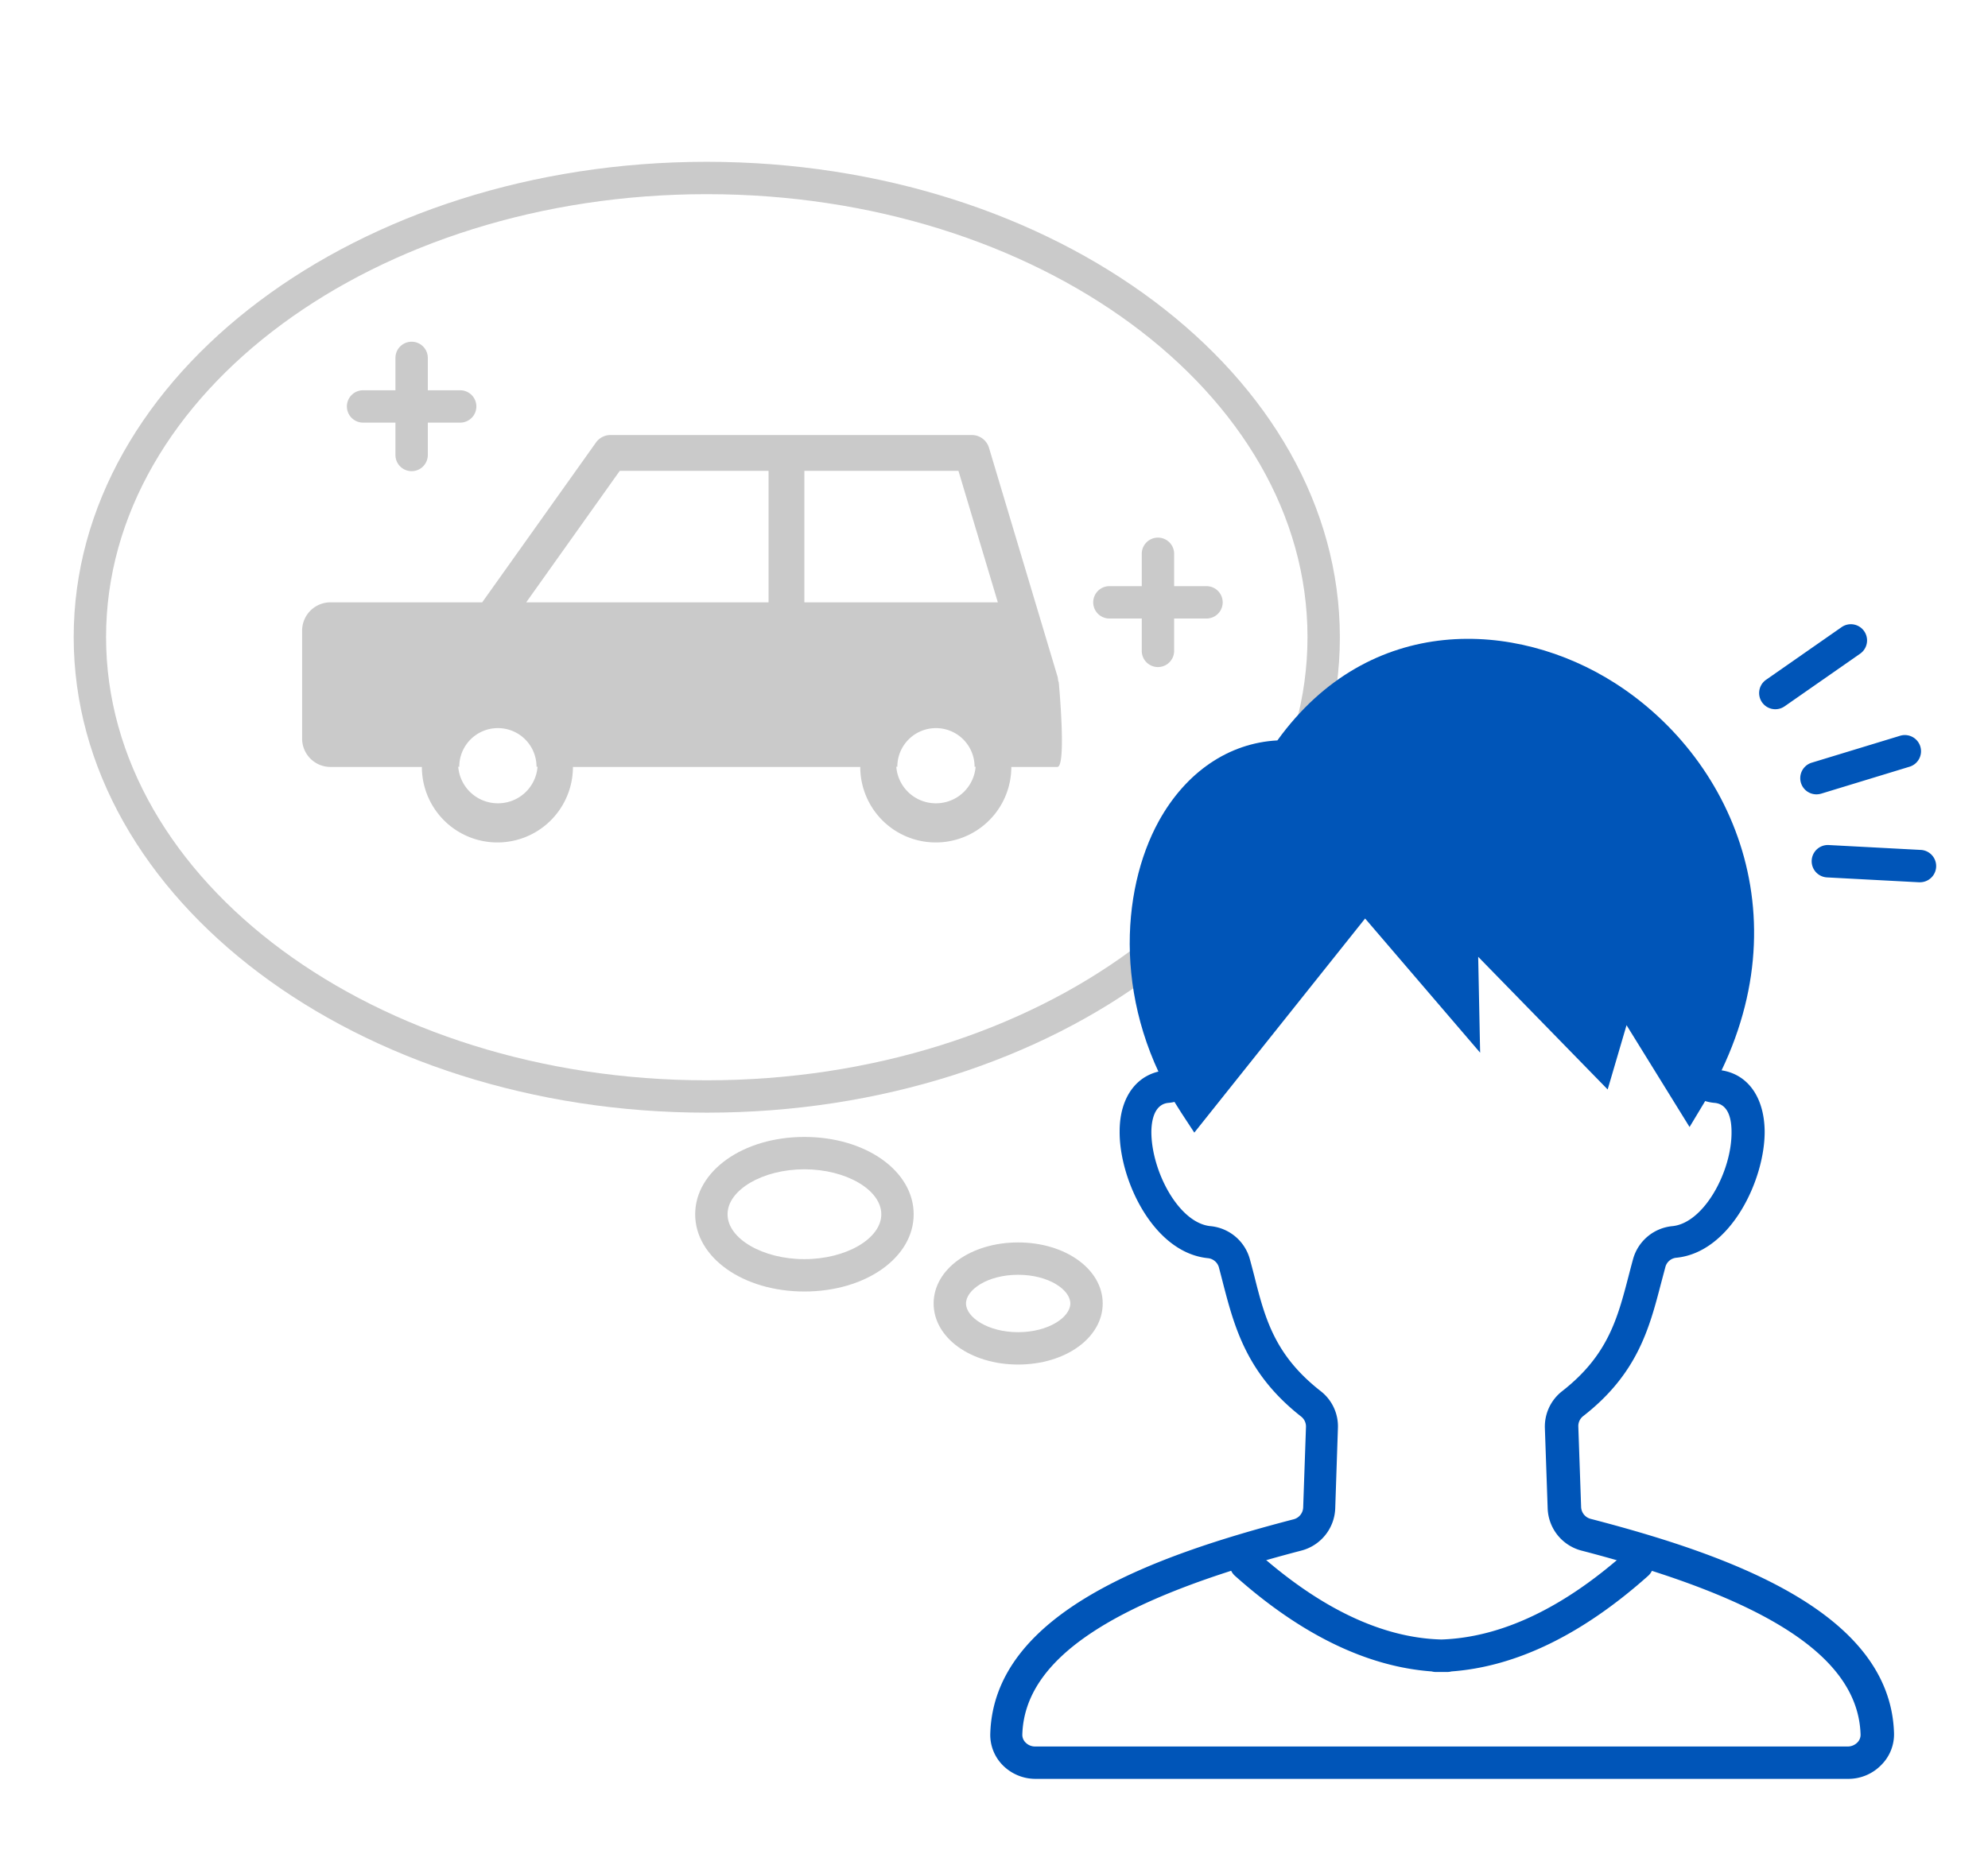 <svg xmlns="http://www.w3.org/2000/svg" viewBox="0 0 184.25 173.63"><defs><style>.cls-1{fill:#cacaca;}.cls-2{fill:#0055b8;}.cls-3{fill:none;}</style></defs><g id="レイヤー_3のコピー" data-name="レイヤー 3のコピー"><path class="cls-1" d="M65.5,103.15c-32.35,0-58.67-19.78-58.67-44.09S33.15,15,65.5,15s58.68,19.78,58.68,44.09S97.86,103.15,65.5,103.15ZM65.5,18C34.8,18,9.83,36.41,9.83,59.06s25,41.09,55.67,41.09,55.68-18.43,55.68-41.09S96.2,18,65.5,18Z"/><path class="cls-1" d="M98.13,63.28l-.07-.23a1.19,1.19,0,0,0-.06-.37L91.66,41.51a1.66,1.66,0,0,0-1.59-1.18H56.58a1.65,1.65,0,0,0-1.35.7L44.69,55.84h-14A2.63,2.63,0,0,0,28,58.47v10a2.63,2.63,0,0,0,2.63,2.63h8.47a7,7,0,0,0,14,0H79.73a7,7,0,0,0,14,0H98C98.86,71.08,98.13,63.28,98.13,63.28Zm-52,11.19a3.68,3.68,0,0,1-3.66-3.39h.1a1.11,1.11,0,0,1,0-.19,3.58,3.58,0,0,1,7.15,0,1.11,1.11,0,0,1,0,.19h.1A3.67,3.67,0,0,1,46.11,74.47ZM71.23,55.84H48.77l8.67-12.19H71.23ZM86.72,74.47a3.67,3.67,0,0,1-3.65-3.39h.1a1.11,1.11,0,0,1,0-.19,3.58,3.58,0,0,1,7.15,0,1.11,1.11,0,0,1,0,.19h.1A3.68,3.68,0,0,1,86.72,74.47ZM74.55,55.84V43.65H88.83l3.65,12.19Z"/><path class="cls-2" d="M110.82,102.3l15.65-19.67,9,10.48-.17-8.48,12.92,13.26,2-6.67,6.34,10.24c17.39-29.06-21-55.24-37.34-31.18C107.62,70.09,101.53,88.09,110.82,102.3Z"/><path class="cls-2" d="M110.69,105l-1.22-1.86c-6.35-9.73-5.62-20.56-2.08-27,2.52-4.57,6.49-7.26,11-7.5,8.58-11.88,22.13-11.15,31.26-5.33,11.36,7.25,17.86,22.94,8.3,38.91l-1.36,2.26-5.84-9.44L149,101l-12-12.3.18,8.89L126.52,85.15ZM119,71.89c-3.62,0-6.75,2.07-8.84,5.86-2.85,5.16-3.57,13.67.8,21.74l15.43-19.38,7.34,8.56-.16-8.07,13.86,14.22,2.24-7.48,6.77,10.93c6.91-13.93.65-26.31-8.57-32.19-8.3-5.3-20-5.77-27.36,5.11l-.49.71h-1Z"/><path class="cls-2" d="M171.26,164.91H95.92a4.27,4.27,0,0,1-3-1.28,4,4,0,0,1-1.14-2.92c.34-11.22,15.22-16.51,28.14-19.87a1.18,1.18,0,0,0,.86-1.09l.26-7.47a1.17,1.17,0,0,0-.44-.95c-5-3.92-6.16-8.18-7.23-12.29-.13-.52-.27-1.05-.41-1.58a1.18,1.18,0,0,0-1-.82c-5.08-.5-8.24-7.31-8.19-11.77,0-3.29,1.73-5.46,4.39-5.65a1.15,1.15,0,0,0,1-1c1.82-14.32,10.87-22.7,20.33-25.69A1.54,1.54,0,0,1,131,71.27a26.26,26.26,0,0,1,2.63.25c.89-.13,1.77-.21,2.64-.25a1.5,1.5,0,0,1,1.54,1.22c9.46,3,18.52,11.37,20.34,25.69a1.14,1.14,0,0,0,1,1c2.67.19,4.35,2.36,4.4,5.65.05,4.46-3.11,11.27-8.19,11.77a1.16,1.16,0,0,0-1,.82l-.42,1.58c-1.07,4.11-2.17,8.37-7.22,12.29a1.17,1.17,0,0,0-.44.95l.26,7.47a1.18,1.18,0,0,0,.86,1.09c12.92,3.36,27.8,8.65,28.14,19.87a4,4,0,0,1-1.15,2.92A4.25,4.25,0,0,1,171.26,164.91Zm-38.17-3h38.17a1.26,1.26,0,0,0,.88-.37,1,1,0,0,0,.3-.74c-.22-7.1-8.45-12.52-25.9-17.06a4.19,4.19,0,0,1-3.1-3.89l-.26-7.47a4.16,4.16,0,0,1,1.6-3.41c4.24-3.31,5.13-6.72,6.16-10.68.14-.54.28-1.08.43-1.62a4.19,4.19,0,0,1,3.63-3c2.95-.29,5.52-5.13,5.48-8.74,0-1.71-.57-2.62-1.61-2.69a4.16,4.16,0,0,1-3.74-3.66c-1.86-14.62-12-22.39-21.54-24-9.55,1.61-19.68,9.38-21.54,24a4.14,4.14,0,0,1-3.73,3.66c-1,.07-1.59,1-1.61,2.69,0,3.61,2.52,8.45,5.48,8.74a4.19,4.19,0,0,1,3.63,3c.15.54.29,1.08.43,1.62,1,4,1.92,7.37,6.16,10.68a4.13,4.13,0,0,1,1.59,3.41l-.25,7.47a4.2,4.2,0,0,1-3.11,3.89c-17.45,4.54-25.68,10-25.89,17.06a1,1,0,0,0,.3.74,1.23,1.23,0,0,0,.87.37Z"/><path class="cls-2" d="M134.1,155h-1a1.4,1.4,0,0,1-.41-.05c-6-.44-12.13-3.42-18.23-8.86a1.5,1.5,0,0,1,2-2.24c5.83,5.21,11.6,8,17.14,8.14,5.55-.19,11.32-2.93,17.15-8.14a1.5,1.5,0,1,1,2,2.24c-6.1,5.44-12.22,8.42-18.23,8.86A1.4,1.4,0,0,1,134.1,155Z"/><path class="cls-1" d="M74.55,119.73c-5.68,0-10.12-3.15-10.12-7.16s4.44-7.17,10.12-7.17,10.13,3.15,10.13,7.17S80.23,119.73,74.55,119.73Zm0-11.33c-3.86,0-7.12,1.91-7.12,4.17s3.26,4.16,7.12,4.16,7.13-1.9,7.13-4.16S78.42,108.4,74.55,108.4Z"/><path class="cls-1" d="M94.36,126.5c-4.39,0-7.83-2.48-7.83-5.66s3.44-5.66,7.83-5.66,7.84,2.49,7.84,5.66S98.76,126.5,94.36,126.5Zm0-8.32c-2.85,0-4.83,1.4-4.83,2.66s2,2.66,4.83,2.66,4.84-1.4,4.84-2.66S97.21,118.18,94.36,118.18Z"/><path class="cls-1" d="M111.82,54.34h-3v-3a1.5,1.5,0,0,0-3,0v3h-3a1.5,1.5,0,0,0,0,3h3v3a1.5,1.5,0,0,0,3,0v-3h3a1.5,1.5,0,0,0,0-3Z"/><path class="cls-1" d="M42.65,36.18h-3v-3a1.5,1.5,0,0,0-3,0v3h-3a1.5,1.5,0,0,0,0,3h3v3a1.5,1.5,0,0,0,3,0v-3h3a1.5,1.5,0,0,0,0-3Z"/><path class="cls-2" d="M164.54,65.75a1.5,1.5,0,0,1-.86-2.73l7-4.88a1.5,1.5,0,1,1,1.72,2.46l-7,4.88A1.51,1.51,0,0,1,164.54,65.75Z"/><path class="cls-2" d="M168.37,73.64a1.5,1.5,0,0,1-.44-2.94l8.14-2.48a1.5,1.5,0,1,1,.87,2.87l-8.13,2.48A1.68,1.68,0,0,1,168.37,73.64Z"/><path class="cls-2" d="M177.91,81.79h-.09l-8.49-.45a1.5,1.5,0,0,1,.16-3l8.49.45a1.5,1.5,0,0,1-.07,3Z"/></g><g id="レイヤー_9" data-name="レイヤー 9"><rect id="_スライス_" data-name="&lt;スライス&gt;" class="cls-3" x="2.25" y="2.63" width="179" height="170"/></g></svg>